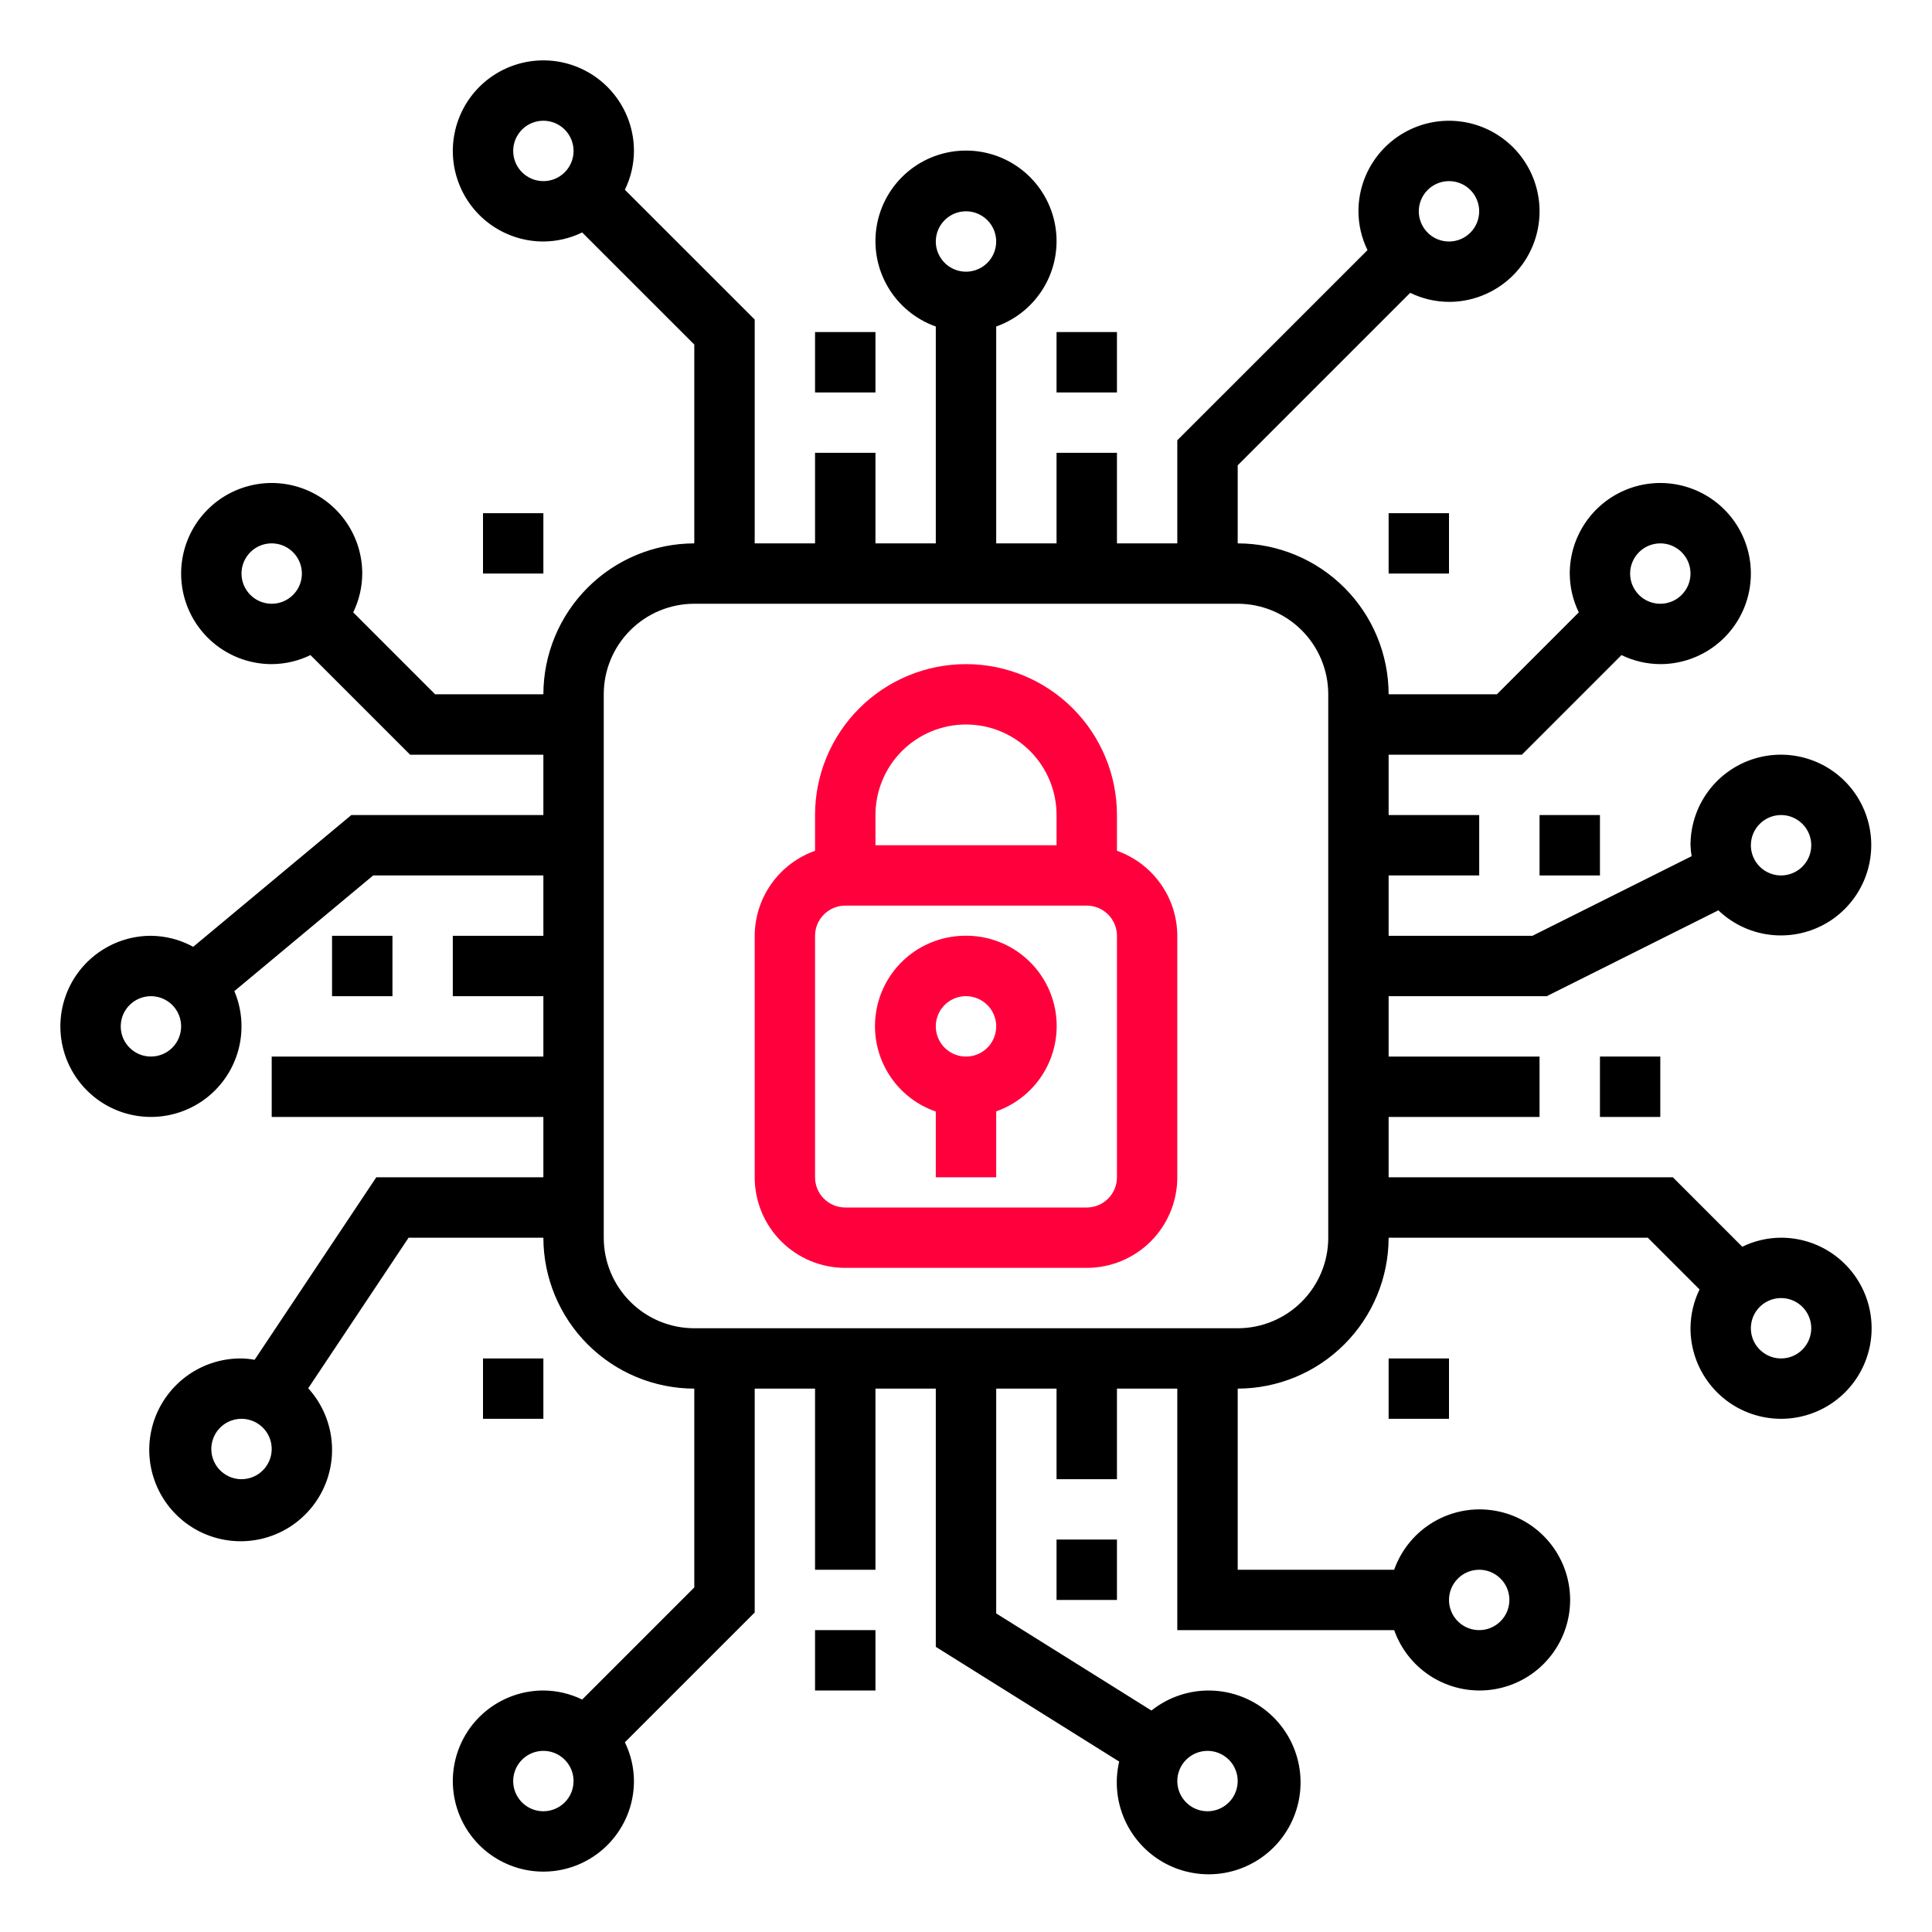 <svg width="60" height="60" viewBox="0 0 60 60" fill="none" xmlns="http://www.w3.org/2000/svg">
<path d="M25.312 10.312H27.188V12.188H25.312V10.312Z" fill="black"/>
<path d="M49.688 32.812H51.562V34.688H49.688V32.812Z" fill="black"/>
<path d="M32.812 47.812H34.688V49.688H32.812V47.812Z" fill="black"/>
<path d="M25.312 50.625H27.188V52.5H25.312V50.625Z" fill="black"/>
<path d="M10.312 29.062H12.188V30.938H10.312V29.062Z" fill="black"/>
<path d="M32.812 10.312H34.688V12.188H32.812V10.312Z" fill="black"/>
<path d="M47.812 25.312H49.688V27.188H47.812V25.312Z" fill="black"/>
<path d="M43.125 15.938H45V17.812H43.125V15.938Z" fill="black"/>
<path d="M15 15.938H16.875V17.812H15V15.938Z" fill="black"/>
<path d="M43.125 42.188H45V44.062H43.125V42.188Z" fill="black"/>
<path d="M15 42.188H16.875V44.062H15V42.188Z" fill="black"/>
<path d="M29.889 29.062C29.234 29.084 28.606 29.334 28.116 29.769C27.625 30.205 27.303 30.799 27.205 31.447C27.107 32.096 27.238 32.758 27.578 33.32C27.917 33.881 28.442 34.306 29.062 34.52V36.562H30.938V34.514C31.573 34.291 32.107 33.848 32.442 33.265C32.778 32.681 32.893 31.997 32.766 31.336C32.638 30.675 32.278 30.082 31.75 29.665C31.222 29.247 30.562 29.034 29.889 29.062ZM30.938 31.838C30.942 31.961 30.923 32.084 30.88 32.2C30.838 32.315 30.773 32.421 30.689 32.512C30.606 32.602 30.505 32.675 30.393 32.727C30.282 32.779 30.161 32.808 30.038 32.812C29.914 32.817 29.791 32.798 29.676 32.755C29.56 32.712 29.454 32.647 29.363 32.563C29.227 32.437 29.131 32.274 29.088 32.093C29.044 31.913 29.056 31.724 29.12 31.55C29.184 31.376 29.298 31.225 29.448 31.116C29.598 31.007 29.777 30.945 29.962 30.937H30C30.242 30.937 30.475 31.031 30.65 31.199C30.825 31.366 30.928 31.596 30.938 31.838Z" fill="#FF003C"/>
<path d="M34.688 26.422V25.312C34.688 24.069 34.194 22.877 33.315 21.998C32.435 21.119 31.243 20.625 30 20.625C28.757 20.625 27.564 21.119 26.685 21.998C25.806 22.877 25.312 24.069 25.312 25.312V26.422C24.766 26.616 24.293 26.973 23.957 27.446C23.621 27.918 23.44 28.483 23.438 29.062V36.562C23.438 37.308 23.734 38.024 24.261 38.551C24.789 39.079 25.504 39.375 26.25 39.375H33.75C34.496 39.375 35.211 39.079 35.739 38.551C36.266 38.024 36.562 37.308 36.562 36.562V29.062C36.56 28.483 36.379 27.918 36.043 27.446C35.707 26.973 35.234 26.616 34.688 26.422ZM27.188 25.312C27.188 24.567 27.484 23.851 28.011 23.324C28.539 22.796 29.254 22.5 30 22.5C30.746 22.5 31.461 22.796 31.989 23.324C32.516 23.851 32.812 24.567 32.812 25.312V26.25H27.188V25.312ZM34.688 36.562C34.688 36.811 34.589 37.05 34.413 37.225C34.237 37.401 33.999 37.5 33.75 37.5H26.25C26.001 37.5 25.763 37.401 25.587 37.225C25.411 37.05 25.312 36.811 25.312 36.562V29.062C25.312 28.814 25.411 28.575 25.587 28.4C25.763 28.224 26.001 28.125 26.25 28.125H33.75C33.999 28.125 34.237 28.224 34.413 28.4C34.589 28.575 34.688 28.814 34.688 29.062V36.562Z" fill="#FF003C"/>
<path d="M55.312 38.438C54.895 38.439 54.483 38.535 54.108 38.719L51.952 36.562H43.125V34.688H47.812V32.812H43.125V30.938H48.034L53.365 28.271C53.833 28.719 54.44 28.991 55.085 29.042C55.73 29.093 56.373 28.92 56.905 28.552C57.437 28.183 57.825 27.642 58.004 27.021C58.183 26.399 58.142 25.734 57.887 25.14C57.633 24.545 57.18 24.056 56.607 23.756C56.033 23.457 55.374 23.364 54.74 23.495C54.106 23.626 53.537 23.971 53.129 24.473C52.721 24.975 52.499 25.603 52.5 26.25C52.504 26.364 52.516 26.478 52.535 26.59L47.591 29.062H43.125V27.188H45.938V25.312H43.125V23.438H47.263L50.357 20.344C50.732 20.527 51.145 20.623 51.562 20.625C52.119 20.625 52.663 20.46 53.125 20.151C53.588 19.842 53.948 19.403 54.161 18.889C54.374 18.375 54.429 17.809 54.321 17.264C54.212 16.718 53.945 16.217 53.551 15.824C53.158 15.43 52.657 15.163 52.111 15.054C51.566 14.945 51 15.001 50.486 15.214C49.972 15.427 49.533 15.787 49.224 16.25C48.915 16.712 48.75 17.256 48.75 17.812C48.752 18.23 48.848 18.642 49.031 19.017L46.487 21.562H43.125C43.123 20.32 42.629 19.128 41.75 18.25C40.872 17.371 39.68 16.877 38.438 16.875V14.451L43.795 9.094C44.17 9.277 44.582 9.373 45 9.375C45.556 9.375 46.1 9.21 46.562 8.901C47.025 8.592 47.386 8.153 47.598 7.639C47.811 7.125 47.867 6.559 47.758 6.014C47.65 5.468 47.382 4.967 46.989 4.574C46.595 4.18 46.094 3.913 45.549 3.804C45.003 3.696 44.438 3.751 43.924 3.964C43.41 4.177 42.971 4.537 42.661 5C42.352 5.462 42.188 6.006 42.188 6.562C42.189 6.98 42.285 7.392 42.469 7.767L36.562 13.673V16.875H34.688V14.062H32.812V16.875H30.938V10.14C31.563 9.919 32.09 9.484 32.426 8.911C32.762 8.339 32.884 7.667 32.772 7.013C32.66 6.359 32.32 5.766 31.813 5.338C31.306 4.91 30.663 4.676 30 4.676C29.337 4.676 28.694 4.91 28.187 5.338C27.68 5.766 27.34 6.359 27.228 7.013C27.116 7.667 27.238 8.339 27.574 8.911C27.91 9.484 28.437 9.919 29.062 10.14V16.875H27.188V14.062H25.312V16.875H23.438V9.924L19.406 5.893C19.59 5.518 19.686 5.105 19.688 4.688C19.688 4.131 19.523 3.587 19.213 3.125C18.904 2.662 18.465 2.302 17.951 2.089C17.437 1.876 16.872 1.821 16.326 1.929C15.781 2.038 15.28 2.305 14.886 2.699C14.493 3.092 14.225 3.593 14.117 4.139C14.008 4.684 14.064 5.25 14.277 5.764C14.489 6.278 14.85 6.717 15.312 7.026C15.775 7.335 16.319 7.5 16.875 7.5C17.293 7.498 17.704 7.402 18.08 7.219L21.562 10.701V16.875C20.32 16.877 19.128 17.371 18.25 18.25C17.371 19.128 16.877 20.32 16.875 21.562H13.513L10.969 19.017C11.152 18.642 11.248 18.23 11.25 17.812C11.25 17.256 11.085 16.712 10.776 16.25C10.467 15.787 10.028 15.427 9.514 15.214C9 15.001 8.434 14.945 7.889 15.054C7.343 15.163 6.842 15.43 6.449 15.824C6.055 16.217 5.788 16.718 5.679 17.264C5.571 17.809 5.626 18.375 5.839 18.889C6.052 19.403 6.412 19.842 6.875 20.151C7.337 20.46 7.881 20.625 8.438 20.625C8.855 20.623 9.267 20.527 9.642 20.344L12.736 23.438H16.875V25.312H10.911L6 29.404C5.598 29.183 5.147 29.066 4.688 29.062C4.131 29.062 3.587 29.227 3.125 29.537C2.662 29.846 2.302 30.285 2.089 30.799C1.876 31.313 1.821 31.878 1.929 32.424C2.038 32.969 2.305 33.47 2.699 33.864C3.092 34.257 3.593 34.525 4.139 34.633C4.684 34.742 5.25 34.686 5.764 34.473C6.278 34.261 6.717 33.9 7.026 33.438C7.335 32.975 7.5 32.431 7.5 31.875C7.501 31.499 7.425 31.126 7.278 30.78L11.589 27.188H16.875V29.062H14.062V30.938H16.875V32.812H8.438V34.688H16.875V36.562H11.686L7.908 42.229C7.773 42.205 7.637 42.191 7.5 42.188C6.848 42.181 6.213 42.4 5.704 42.807C5.194 43.214 4.839 43.784 4.7 44.421C4.561 45.058 4.646 45.724 4.94 46.306C5.234 46.888 5.72 47.352 6.315 47.618C6.911 47.884 7.58 47.937 8.21 47.768C8.84 47.599 9.392 47.218 9.774 46.689C10.156 46.161 10.345 45.517 10.308 44.866C10.271 44.214 10.011 43.596 9.572 43.114L12.689 38.438H16.875C16.877 39.68 17.371 40.872 18.25 41.75C19.128 42.629 20.32 43.123 21.562 43.125V49.299L18.08 52.781C17.704 52.598 17.293 52.502 16.875 52.5C16.319 52.5 15.775 52.665 15.312 52.974C14.85 53.283 14.489 53.722 14.277 54.236C14.064 54.75 14.008 55.316 14.117 55.861C14.225 56.407 14.493 56.908 14.886 57.301C15.28 57.695 15.781 57.962 16.326 58.071C16.872 58.179 17.437 58.124 17.951 57.911C18.465 57.698 18.904 57.338 19.213 56.875C19.523 56.413 19.688 55.869 19.688 55.312C19.686 54.895 19.59 54.483 19.406 54.108L23.438 50.077V43.125H25.312V48.75H27.188V43.125H29.062V51.144L34.757 54.707C34.604 55.364 34.688 56.053 34.995 56.654C35.303 57.254 35.812 57.727 36.434 57.987C37.057 58.247 37.751 58.279 38.394 58.076C39.037 57.873 39.588 57.449 39.948 56.879C40.309 56.309 40.456 55.63 40.363 54.962C40.27 54.294 39.944 53.68 39.442 53.23C38.94 52.78 38.294 52.522 37.62 52.502C36.946 52.482 36.287 52.702 35.759 53.122L30.938 50.106V43.125H32.812V45.938H34.688V43.125H36.562V50.625H43.297C43.519 51.251 43.954 51.778 44.526 52.113C45.098 52.449 45.771 52.572 46.425 52.459C47.079 52.347 47.672 52.008 48.099 51.5C48.527 50.993 48.762 50.351 48.762 49.688C48.762 49.024 48.527 48.382 48.099 47.875C47.672 47.367 47.079 47.028 46.425 46.916C45.771 46.803 45.098 46.926 44.526 47.262C43.954 47.597 43.519 48.124 43.297 48.75H38.438V43.125C39.68 43.123 40.872 42.629 41.75 41.75C42.629 40.872 43.123 39.68 43.125 38.438H51.174L52.781 40.045C52.598 40.42 52.502 40.832 52.5 41.25C52.5 41.806 52.665 42.35 52.974 42.812C53.283 43.275 53.722 43.636 54.236 43.848C54.75 44.061 55.316 44.117 55.861 44.008C56.407 43.9 56.908 43.632 57.301 43.239C57.695 42.845 57.962 42.344 58.071 41.799C58.179 41.253 58.124 40.688 57.911 40.174C57.698 39.66 57.338 39.221 56.875 38.911C56.413 38.602 55.869 38.438 55.312 38.438ZM55.312 25.312C55.498 25.312 55.679 25.367 55.833 25.471C55.987 25.573 56.108 25.72 56.179 25.891C56.25 26.062 56.268 26.251 56.232 26.433C56.196 26.615 56.106 26.782 55.975 26.913C55.844 27.044 55.677 27.133 55.495 27.169C55.313 27.206 55.125 27.187 54.954 27.116C54.782 27.045 54.636 26.925 54.533 26.771C54.43 26.617 54.375 26.435 54.375 26.25C54.375 26.001 54.474 25.763 54.65 25.587C54.825 25.411 55.064 25.312 55.312 25.312ZM51.562 16.875C51.748 16.875 51.929 16.93 52.083 17.033C52.237 17.136 52.358 17.282 52.429 17.454C52.5 17.625 52.518 17.814 52.482 17.995C52.446 18.177 52.356 18.344 52.225 18.475C52.094 18.607 51.927 18.696 51.745 18.732C51.563 18.768 51.375 18.75 51.204 18.679C51.032 18.608 50.886 18.488 50.783 18.333C50.68 18.179 50.625 17.998 50.625 17.812C50.625 17.564 50.724 17.325 50.9 17.15C51.075 16.974 51.314 16.875 51.562 16.875ZM45 5.625C45.185 5.625 45.367 5.68 45.521 5.783C45.675 5.886 45.795 6.032 45.866 6.204C45.937 6.375 45.956 6.564 45.919 6.745C45.883 6.927 45.794 7.094 45.663 7.225C45.532 7.357 45.365 7.446 45.183 7.482C45.001 7.518 44.812 7.5 44.641 7.429C44.47 7.358 44.324 7.238 44.221 7.083C44.117 6.929 44.062 6.748 44.062 6.562C44.062 6.314 44.161 6.075 44.337 5.9C44.513 5.724 44.751 5.625 45 5.625ZM30 6.562C30.185 6.562 30.367 6.617 30.521 6.721C30.675 6.824 30.795 6.97 30.866 7.141C30.937 7.313 30.956 7.501 30.919 7.683C30.883 7.865 30.794 8.032 30.663 8.163C30.532 8.294 30.365 8.383 30.183 8.419C30.001 8.456 29.812 8.437 29.641 8.366C29.47 8.295 29.323 8.175 29.221 8.021C29.117 7.867 29.062 7.685 29.062 7.5C29.062 7.251 29.161 7.013 29.337 6.837C29.513 6.661 29.751 6.562 30 6.562ZM15.938 4.688C15.938 4.502 15.992 4.321 16.096 4.167C16.198 4.012 16.345 3.892 16.516 3.821C16.688 3.75 16.876 3.732 17.058 3.768C17.24 3.804 17.407 3.893 17.538 4.025C17.669 4.156 17.758 4.323 17.794 4.505C17.831 4.686 17.812 4.875 17.741 5.046C17.67 5.218 17.55 5.364 17.396 5.467C17.242 5.57 17.06 5.625 16.875 5.625C16.626 5.625 16.388 5.526 16.212 5.35C16.036 5.175 15.938 4.936 15.938 4.688ZM7.5 17.812C7.5 17.627 7.555 17.446 7.658 17.292C7.761 17.137 7.907 17.017 8.079 16.946C8.25 16.875 8.439 16.857 8.62 16.893C8.802 16.929 8.969 17.018 9.1 17.15C9.232 17.281 9.321 17.448 9.357 17.63C9.393 17.811 9.375 18 9.304 18.171C9.233 18.343 9.113 18.489 8.958 18.592C8.804 18.695 8.623 18.75 8.438 18.75C8.189 18.75 7.95 18.651 7.775 18.475C7.599 18.3 7.5 18.061 7.5 17.812ZM4.688 32.812C4.502 32.812 4.321 32.758 4.167 32.654C4.012 32.551 3.892 32.405 3.821 32.234C3.75 32.062 3.732 31.874 3.768 31.692C3.804 31.51 3.893 31.343 4.025 31.212C4.156 31.081 4.323 30.992 4.505 30.956C4.686 30.919 4.875 30.938 5.046 31.009C5.218 31.08 5.364 31.2 5.467 31.354C5.57 31.508 5.625 31.69 5.625 31.875C5.625 32.124 5.526 32.362 5.35 32.538C5.175 32.714 4.936 32.812 4.688 32.812ZM7.5 45.938C7.315 45.938 7.133 45.883 6.979 45.779C6.825 45.676 6.705 45.53 6.634 45.359C6.563 45.188 6.544 44.999 6.581 44.817C6.617 44.635 6.706 44.468 6.837 44.337C6.968 44.206 7.135 44.117 7.317 44.081C7.499 44.044 7.687 44.063 7.859 44.134C8.03 44.205 8.176 44.325 8.28 44.479C8.383 44.633 8.438 44.815 8.438 45C8.438 45.249 8.339 45.487 8.163 45.663C7.987 45.839 7.749 45.938 7.5 45.938ZM16.875 56.25C16.69 56.25 16.508 56.195 16.354 56.092C16.2 55.989 16.08 55.843 16.009 55.671C15.938 55.5 15.919 55.312 15.956 55.13C15.992 54.948 16.081 54.781 16.212 54.65C16.343 54.519 16.51 54.429 16.692 54.393C16.874 54.357 17.062 54.375 17.234 54.446C17.405 54.517 17.552 54.638 17.654 54.792C17.758 54.946 17.812 55.127 17.812 55.312C17.812 55.561 17.714 55.8 17.538 55.975C17.362 56.151 17.124 56.25 16.875 56.25ZM37.5 54.375C37.685 54.375 37.867 54.43 38.021 54.533C38.175 54.636 38.295 54.782 38.366 54.954C38.437 55.125 38.456 55.313 38.419 55.495C38.383 55.677 38.294 55.844 38.163 55.975C38.032 56.106 37.865 56.196 37.683 56.232C37.501 56.268 37.312 56.25 37.141 56.179C36.97 56.108 36.824 55.987 36.721 55.833C36.617 55.679 36.562 55.498 36.562 55.312C36.562 55.064 36.661 54.825 36.837 54.65C37.013 54.474 37.251 54.375 37.5 54.375ZM45.938 48.75C46.123 48.75 46.304 48.805 46.458 48.908C46.612 49.011 46.733 49.157 46.804 49.329C46.875 49.5 46.893 49.688 46.857 49.87C46.821 50.052 46.731 50.219 46.6 50.35C46.469 50.481 46.302 50.571 46.12 50.607C45.938 50.643 45.75 50.625 45.579 50.554C45.407 50.483 45.261 50.362 45.158 50.208C45.055 50.054 45 49.873 45 49.688C45 49.439 45.099 49.2 45.275 49.025C45.45 48.849 45.689 48.75 45.938 48.75ZM41.25 38.438C41.25 39.183 40.954 39.899 40.426 40.426C39.899 40.954 39.183 41.25 38.438 41.25H21.562C20.817 41.25 20.101 40.954 19.574 40.426C19.046 39.899 18.75 39.183 18.75 38.438V21.562C18.75 20.817 19.046 20.101 19.574 19.574C20.101 19.046 20.817 18.75 21.562 18.75H38.438C39.183 18.75 39.899 19.046 40.426 19.574C40.954 20.101 41.25 20.817 41.25 21.562V38.438ZM55.312 42.188C55.127 42.188 54.946 42.133 54.792 42.029C54.638 41.926 54.517 41.78 54.446 41.609C54.375 41.438 54.357 41.249 54.393 41.067C54.429 40.885 54.519 40.718 54.65 40.587C54.781 40.456 54.948 40.367 55.13 40.331C55.312 40.294 55.5 40.313 55.671 40.384C55.843 40.455 55.989 40.575 56.092 40.729C56.195 40.883 56.25 41.065 56.25 41.25C56.25 41.499 56.151 41.737 55.975 41.913C55.8 42.089 55.561 42.188 55.312 42.188Z" fill="black"/>
</svg>
